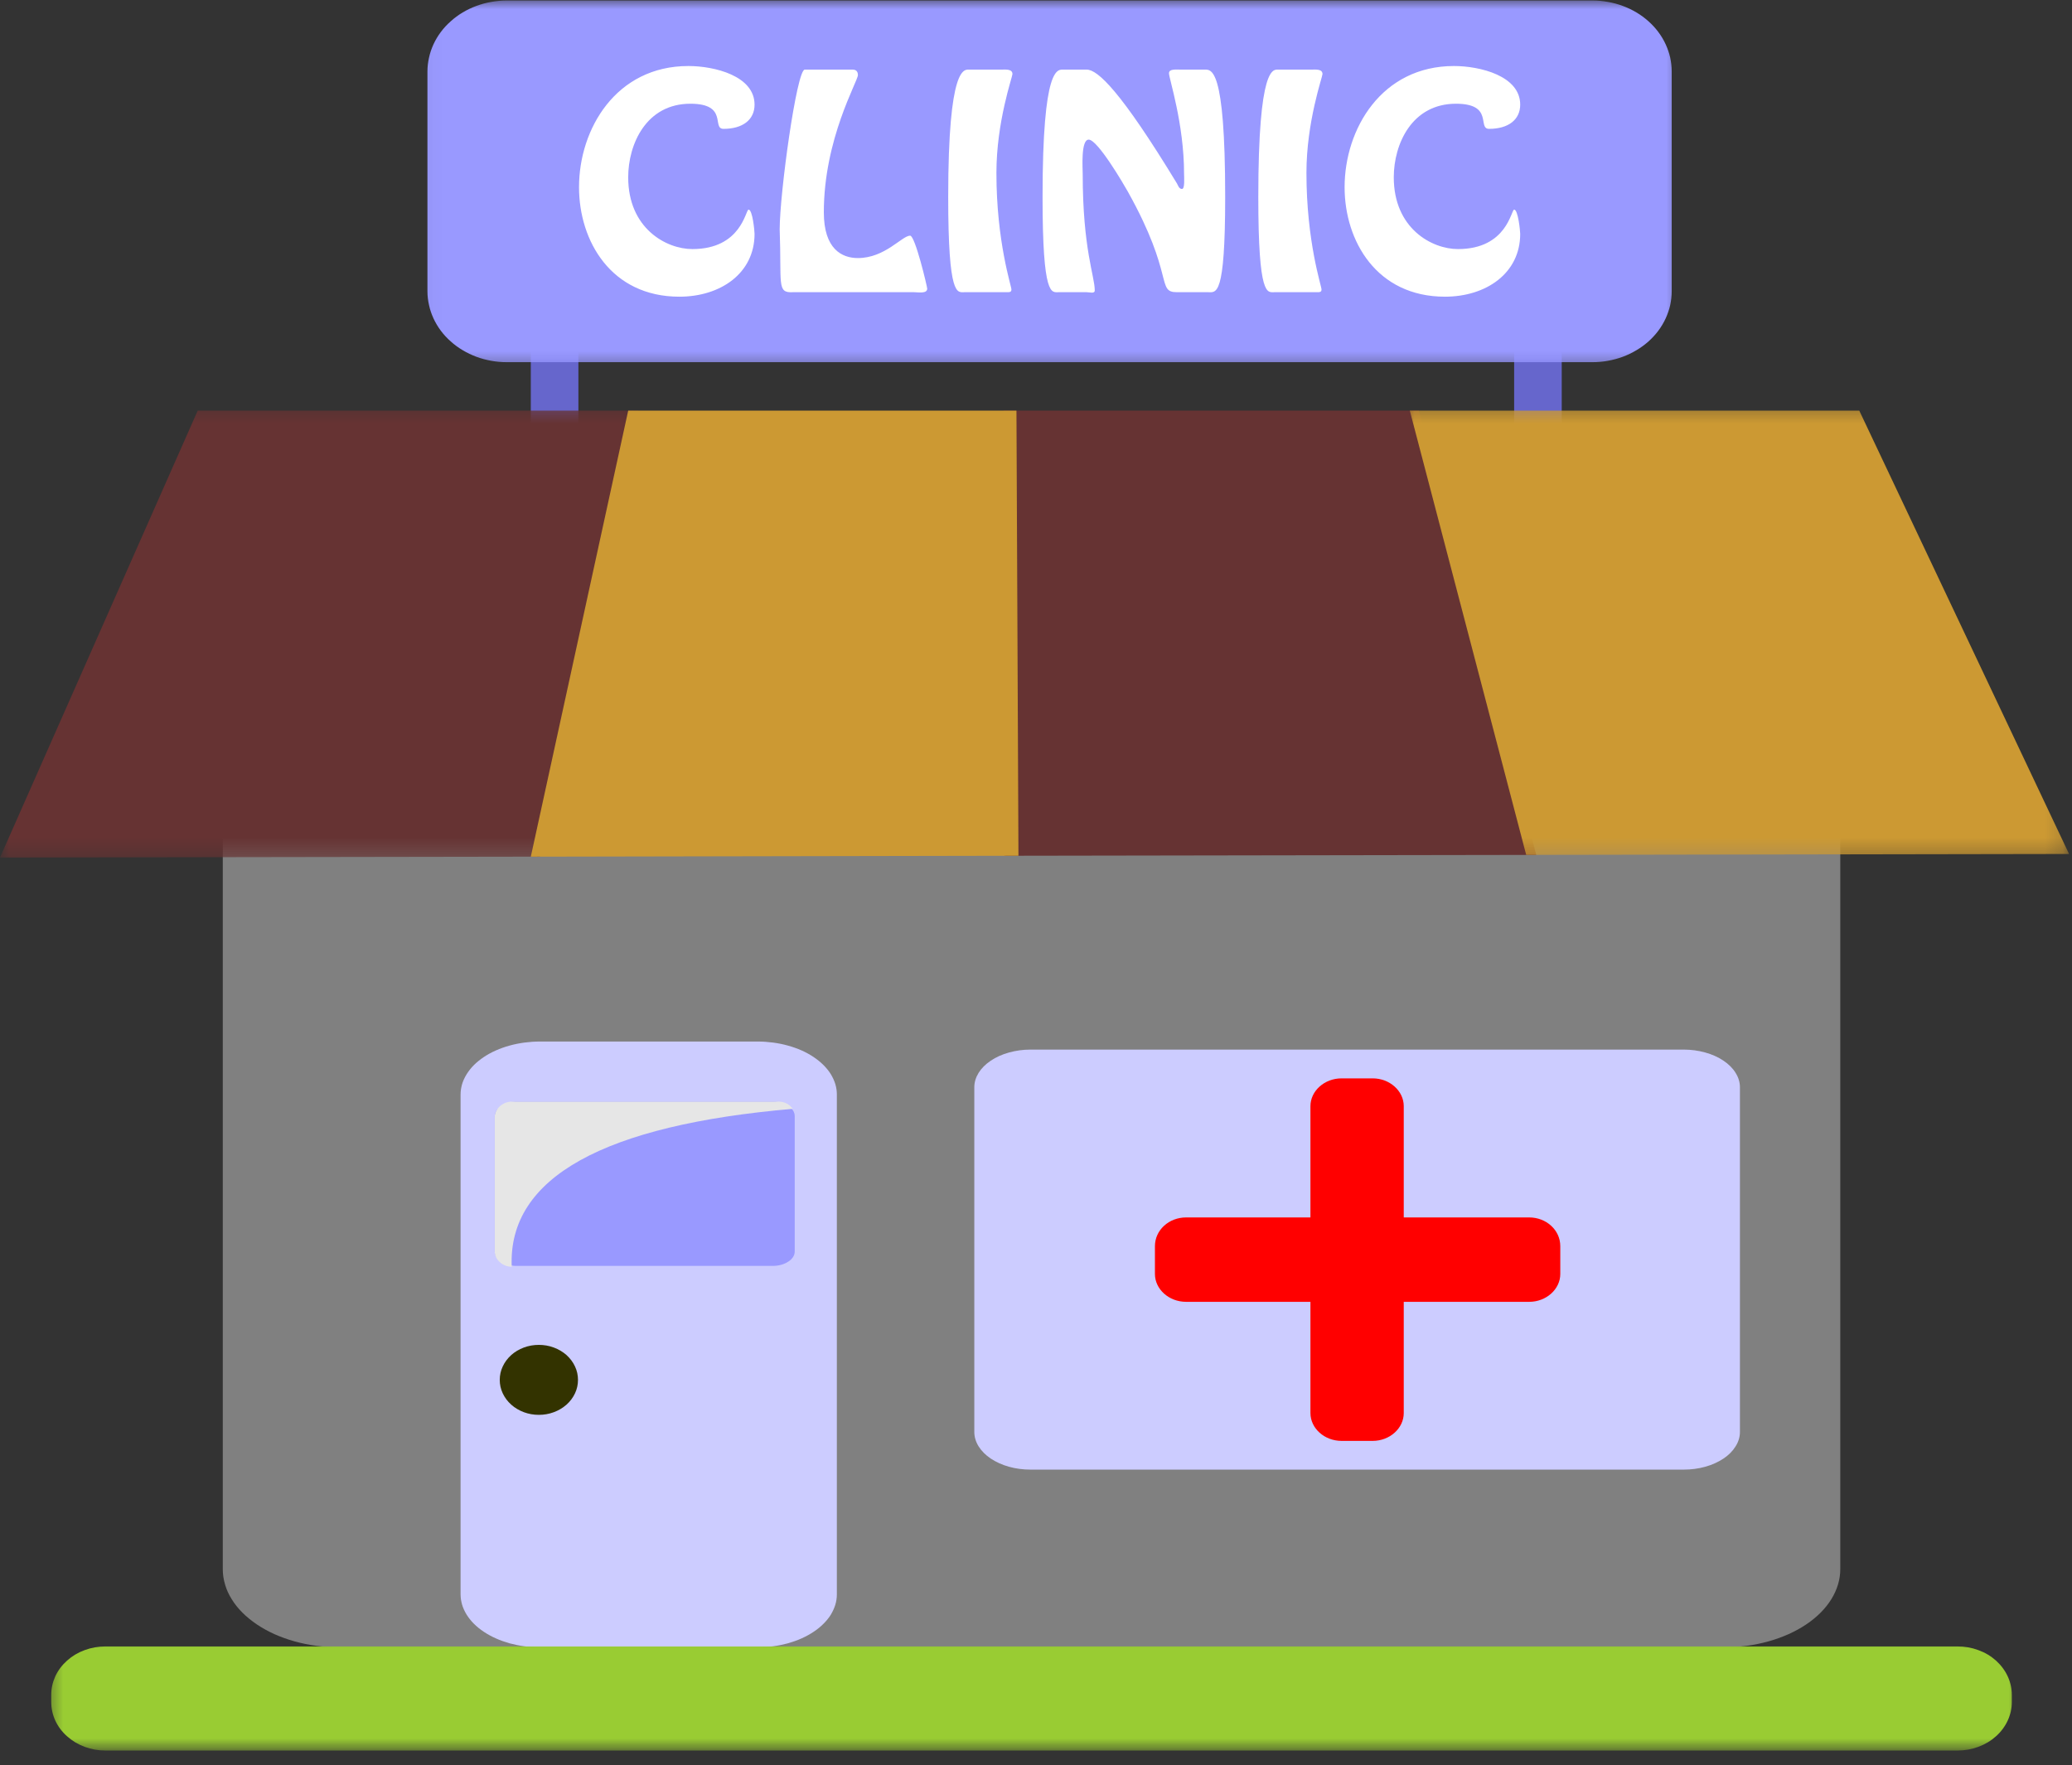 <svg width="115" height="98" viewBox="0 0 115 98" fill="none" xmlns="http://www.w3.org/2000/svg">
<rect x="0" y="0" width="115" height="98" fill="#333333" stroke="none"/>
<path fill-rule="evenodd" clip-rule="evenodd" d="M18.824 38.24H95.676C96.1 38.24 96.521 38.267 96.938 38.322C97.354 38.38 97.759 38.462 98.149 38.568C98.543 38.678 98.914 38.811 99.265 38.972C99.621 39.129 99.945 39.307 100.247 39.509C100.546 39.71 100.813 39.929 101.05 40.165C101.283 40.404 101.482 40.654 101.646 40.914C101.807 41.177 101.929 41.451 102.013 41.728C102.097 42.008 102.139 42.288 102.139 42.576V87.114C102.139 87.397 102.097 87.678 102.013 87.958C101.929 88.239 101.807 88.509 101.646 88.772C101.482 89.035 101.283 89.285 101.05 89.521C100.813 89.757 100.546 89.976 100.247 90.177C99.945 90.379 99.621 90.557 99.265 90.718C98.914 90.875 98.543 91.008 98.149 91.118C97.759 91.227 97.354 91.309 96.938 91.364C96.521 91.418 96.1 91.446 95.676 91.446H18.824C18.4 91.446 17.979 91.418 17.567 91.364C17.15 91.309 16.745 91.227 16.351 91.118C15.961 91.008 15.591 90.875 15.235 90.718C14.883 90.557 14.559 90.379 14.257 90.177C13.959 89.976 13.691 89.757 13.454 89.521C13.217 89.285 13.018 89.035 12.858 88.772C12.693 88.509 12.571 88.239 12.491 87.958C12.407 87.678 12.365 87.397 12.365 87.114V42.576C12.365 42.288 12.407 42.008 12.491 41.728C12.571 41.451 12.693 41.177 12.858 40.914C13.018 40.654 13.217 40.404 13.454 40.165C13.691 39.929 13.959 39.71 14.257 39.509C14.559 39.307 14.883 39.129 15.235 38.972C15.591 38.811 15.961 38.678 16.351 38.568C16.745 38.462 17.15 38.38 17.567 38.322C17.979 38.267 18.4 38.24 18.824 38.24Z" fill="#808080"/>
<path fill-rule="evenodd" clip-rule="evenodd" d="M29.962 57.818H42.047C42.338 57.818 42.625 57.839 42.907 57.876C43.19 57.914 43.465 57.969 43.733 58.044C43.997 58.116 44.253 58.208 44.494 58.314C44.731 58.42 44.956 58.543 45.159 58.68C45.361 58.817 45.545 58.964 45.705 59.124C45.866 59.285 46.004 59.456 46.114 59.634C46.221 59.812 46.305 59.996 46.363 60.184C46.42 60.372 46.447 60.564 46.447 60.759V88.509C46.447 88.7 46.42 88.892 46.363 89.08C46.305 89.271 46.221 89.452 46.114 89.634C46.004 89.811 45.866 89.979 45.705 90.14C45.545 90.3 45.361 90.451 45.159 90.584C44.956 90.721 44.731 90.844 44.494 90.95C44.253 91.059 43.997 91.148 43.733 91.224C43.465 91.295 43.19 91.353 42.907 91.391C42.625 91.429 42.338 91.446 42.047 91.446H29.962C29.675 91.446 29.389 91.429 29.106 91.391C28.823 91.353 28.548 91.295 28.28 91.224C28.013 91.148 27.76 91.059 27.52 90.95C27.279 90.844 27.057 90.721 26.851 90.584C26.648 90.451 26.465 90.3 26.304 90.14C26.143 89.979 26.01 89.811 25.899 89.634C25.788 89.452 25.704 89.271 25.647 89.08C25.593 88.892 25.563 88.7 25.563 88.509V60.759C25.563 60.564 25.593 60.372 25.647 60.184C25.704 59.996 25.788 59.812 25.899 59.634C26.01 59.456 26.143 59.285 26.304 59.124C26.465 58.964 26.648 58.817 26.851 58.68C27.057 58.543 27.279 58.42 27.52 58.314C27.76 58.208 28.013 58.116 28.28 58.044C28.548 57.969 28.823 57.914 29.106 57.876C29.389 57.839 29.675 57.818 29.962 57.818Z" fill="#CCCCFF"/>
<path fill-rule="evenodd" clip-rule="evenodd" d="M57.195 58.266H93.452C93.865 58.266 94.262 58.321 94.644 58.427C95.026 58.533 95.363 58.683 95.657 58.882C95.948 59.077 96.173 59.302 96.33 59.559C96.49 59.815 96.57 60.082 96.57 60.359V79.489C96.57 79.766 96.49 80.036 96.33 80.289C96.173 80.546 95.948 80.775 95.657 80.969C95.363 81.164 95.026 81.318 94.644 81.424C94.262 81.53 93.865 81.582 93.452 81.582H57.195C56.782 81.582 56.384 81.53 56.002 81.424C55.62 81.318 55.284 81.164 54.989 80.969C54.699 80.775 54.473 80.546 54.313 80.289C54.156 80.036 54.076 79.766 54.076 79.489V60.359C54.076 60.082 54.156 59.815 54.313 59.559C54.473 59.302 54.699 59.077 54.989 58.882C55.284 58.683 55.62 58.533 56.002 58.427C56.384 58.321 56.782 58.266 57.195 58.266Z" fill="#CCCCFF"/>
<path fill-rule="evenodd" clip-rule="evenodd" d="M65.829 67.583H72.732V61.405C72.732 60.56 73.511 59.863 74.459 59.863H76.187C77.131 59.863 77.911 60.56 77.911 61.405V67.583H84.875C85.819 67.583 86.599 68.281 86.599 69.177V70.722C86.599 71.57 85.819 72.268 84.875 72.268H77.911V78.443C77.911 79.291 77.131 79.988 76.187 79.988H74.459C73.511 79.988 72.732 79.291 72.732 78.443V72.268H65.829C64.881 72.268 64.101 71.57 64.101 70.722V69.177C64.101 68.281 64.881 67.583 65.829 67.583Z" fill="#FF0000"/>
<path d="M32.079 76.6C32.079 76.86 32.026 77.106 31.915 77.345C31.804 77.581 31.647 77.793 31.445 77.974C31.238 78.156 31.005 78.296 30.738 78.395C30.474 78.494 30.195 78.542 29.908 78.542C29.618 78.542 29.343 78.494 29.075 78.395C28.811 78.296 28.574 78.156 28.372 77.974C28.169 77.793 28.013 77.581 27.902 77.345C27.791 77.106 27.737 76.86 27.737 76.6C27.737 76.343 27.791 76.094 27.902 75.858C28.013 75.618 28.169 75.41 28.372 75.225C28.574 75.044 28.811 74.904 29.075 74.805C29.343 74.706 29.618 74.658 29.908 74.658C30.195 74.658 30.474 74.706 30.738 74.805C31.005 74.904 31.238 75.044 31.445 75.225C31.647 75.41 31.804 75.618 31.915 75.858C32.026 76.094 32.079 76.343 32.079 76.6Z" fill="#333300"/>
<path fill-rule="evenodd" clip-rule="evenodd" d="M29.461 17.069H32.102V32.222H29.461V17.069Z" fill="#6666CC"/>
<path fill-rule="evenodd" clip-rule="evenodd" d="M84.038 17.069H86.679V32.222H84.038V17.069Z" fill="#6666CC"/>
<mask id="mask0_7113_3409" style="mask-type:luminance" maskUnits="userSpaceOnUse" x="0" y="22" width="36" height="26">
<path d="M0 22.337H35.76V47.721H0V22.337Z" fill="white"/>
</mask>
<g mask="url(#mask0_7113_3409)">
<path fill-rule="evenodd" clip-rule="evenodd" d="M10.973 22.796L-3.05176e-05 47.605L29.962 47.557L35.42 22.796H10.973Z" fill="#663333"/>
</g>
<path fill-rule="evenodd" clip-rule="evenodd" d="M55.693 22.796L55.746 47.506L85.265 47.458L78.748 22.796H55.693Z" fill="#663333"/>
<mask id="mask1_7113_3409" style="mask-type:luminance" maskUnits="userSpaceOnUse" x="77" y="22" width="38" height="26">
<path d="M77.834 22.337H114.837V47.721H77.834V22.337Z" fill="white"/>
</mask>
<g mask="url(#mask1_7113_3409)">
<path fill-rule="evenodd" clip-rule="evenodd" d="M78.247 22.796L84.707 47.458L114.837 47.407L103.194 22.796H78.247Z" fill="#CC9933"/>
</g>
<path fill-rule="evenodd" clip-rule="evenodd" d="M34.866 22.796L29.461 47.557L56.526 47.506L56.415 22.796H34.866Z" fill="#CC9933"/>
<mask id="mask2_7113_3409" style="mask-type:luminance" maskUnits="userSpaceOnUse" x="23" y="0" width="71" height="21">
<path d="M23.04 0H93.49V20.587H23.04V0Z" fill="white"/>
</mask>
<g mask="url(#mask2_7113_3409)">
<path fill-rule="evenodd" clip-rule="evenodd" d="M28.127 0.027H88.383C88.67 0.027 88.957 0.055 89.24 0.106C89.522 0.154 89.798 0.229 90.065 0.328C90.333 0.427 90.585 0.547 90.826 0.691C91.067 0.834 91.288 0.998 91.495 1.183C91.697 1.364 91.881 1.563 92.041 1.778C92.202 1.993 92.336 2.219 92.447 2.458C92.557 2.698 92.641 2.944 92.699 3.197C92.752 3.45 92.783 3.706 92.783 3.966V16.169C92.783 16.429 92.752 16.686 92.699 16.939C92.641 17.192 92.557 17.438 92.447 17.677C92.336 17.916 92.202 18.142 92.041 18.358C91.881 18.573 91.697 18.771 91.495 18.953C91.288 19.137 91.067 19.298 90.826 19.441C90.585 19.585 90.333 19.708 90.065 19.807C89.798 19.906 89.522 19.978 89.24 20.029C88.957 20.081 88.67 20.105 88.383 20.105H28.127C27.837 20.105 27.55 20.081 27.267 20.029C26.984 19.978 26.709 19.906 26.442 19.807C26.174 19.708 25.922 19.585 25.681 19.441C25.44 19.298 25.219 19.137 25.016 18.953C24.81 18.771 24.626 18.573 24.466 18.358C24.305 18.142 24.171 17.916 24.06 17.677C23.95 17.438 23.866 17.192 23.812 16.939C23.755 16.686 23.724 16.429 23.724 16.169V3.966C23.724 3.706 23.755 3.45 23.812 3.197C23.866 2.944 23.95 2.698 24.06 2.458C24.171 2.219 24.305 1.993 24.466 1.778C24.626 1.563 24.81 1.364 25.016 1.183C25.219 0.998 25.44 0.834 25.681 0.691C25.922 0.547 26.174 0.427 26.442 0.328C26.709 0.229 26.984 0.154 27.267 0.106C27.55 0.055 27.837 0.027 28.127 0.027Z" fill="#9999FF"/>
</g>
<path d="M37.706 16.47C39.987 16.47 41.879 15.174 41.879 12.983C41.879 12.832 41.769 11.636 41.547 11.636C41.379 11.636 41.157 13.827 38.428 13.827C36.979 13.827 34.866 12.682 34.866 9.844C34.866 8.001 35.867 5.758 38.317 5.758C40.435 5.758 39.487 7.153 40.156 7.153C41.214 7.153 41.879 6.654 41.879 5.809C41.879 4.212 39.655 3.665 38.206 3.665C34.197 3.665 32.137 7.153 32.137 10.391C32.137 13.379 33.918 16.47 37.706 16.47ZM50.735 16.221C50.957 16.221 51.462 16.32 51.462 16.022C51.462 15.92 50.793 13.082 50.514 13.082C50.066 13.082 49.122 14.326 47.616 14.326C46.726 14.326 45.724 13.827 45.724 11.786C45.724 7.7 47.616 4.513 47.616 4.165C47.616 3.915 47.448 3.864 47.337 3.864H44.666C44.218 3.864 43.274 10.74 43.274 12.733C43.385 15.773 43.106 16.268 43.997 16.221H50.735ZM55.582 16.221H55.914C56.025 16.221 56.136 16.221 56.136 16.07C56.136 15.872 55.303 13.431 55.303 9.594C55.303 6.753 56.193 4.264 56.193 4.113C56.193 3.816 55.803 3.864 55.582 3.864H53.797C53.522 3.864 52.627 3.617 52.627 10.938C52.627 16.518 53.132 16.221 53.522 16.221H55.582ZM67.052 16.221C67.499 16.221 68 16.518 68 10.938C68 3.617 67.22 3.864 66.83 3.864H65.55C65.271 3.864 64.881 3.816 64.881 4.065C64.881 4.363 65.718 6.855 65.718 9.646C65.718 9.844 65.772 10.49 65.603 10.49C65.439 10.49 65.382 10.292 65.328 10.193C62.209 5.06 60.925 3.864 60.314 3.864H59.033C58.701 3.864 57.864 3.617 57.864 10.938C57.864 16.518 58.364 16.221 58.754 16.221H60.314C60.482 16.221 60.761 16.32 60.761 16.121C60.761 15.325 60.092 13.827 60.092 9.646C60.092 9.345 59.981 7.751 60.424 7.751C60.925 7.751 62.374 10.24 62.599 10.64C65.214 15.325 64.159 16.221 65.328 16.221H67.052ZM72.789 16.221H73.122C73.236 16.221 73.347 16.221 73.347 16.07C73.347 15.872 72.51 13.431 72.51 9.594C72.51 6.753 73.401 4.264 73.401 4.113C73.401 3.816 73.011 3.864 72.789 3.864H70.951C70.672 3.864 69.838 3.617 69.838 10.938C69.838 16.518 70.339 16.221 70.729 16.221H72.789ZM80.197 16.47C82.478 16.47 84.374 15.174 84.374 12.983C84.374 12.832 84.259 11.636 84.038 11.636C83.87 11.636 83.648 13.827 80.919 13.827C79.47 13.827 77.357 12.682 77.357 9.844C77.357 8.001 78.358 5.758 80.808 5.758C82.925 5.758 81.978 7.153 82.647 7.153C83.705 7.153 84.374 6.654 84.374 5.809C84.374 4.212 82.146 3.665 80.697 3.665C76.688 3.665 74.628 7.153 74.628 10.391C74.628 13.379 76.409 16.47 80.197 16.47Z" fill="white"/>
<mask id="mask3_7113_3409" style="mask-type:luminance" maskUnits="userSpaceOnUse" x="2" y="90" width="111" height="8">
<path d="M2.492 90.612H112.081V97.207H2.492V90.612Z" fill="white"/>
</mask>
<g mask="url(#mask3_7113_3409)">
<path fill-rule="evenodd" clip-rule="evenodd" d="M5.848 91.398H108.652C109.054 91.398 109.436 91.466 109.803 91.603C110.174 91.737 110.499 91.931 110.781 92.184C111.06 92.437 111.278 92.728 111.431 93.056C111.584 93.388 111.66 93.73 111.66 94.085V94.486C111.66 94.841 111.584 95.186 111.431 95.515C111.278 95.843 111.06 96.137 110.781 96.386C110.499 96.64 110.174 96.835 109.803 96.971C109.436 97.108 109.054 97.176 108.652 97.176H5.848C5.45 97.176 5.068 97.108 4.697 96.971C4.33 96.835 4.006 96.64 3.723 96.386C3.44 96.137 3.222 95.843 3.069 95.515C2.92 95.186 2.844 94.841 2.844 94.486V94.085C2.844 93.73 2.92 93.388 3.069 93.056C3.222 92.728 3.44 92.437 3.723 92.184C4.006 91.931 4.33 91.737 4.697 91.603C5.068 91.466 5.45 91.398 5.848 91.398Z" fill="#99CC33"/>
</g>
<path fill-rule="evenodd" clip-rule="evenodd" d="M28.681 61.155H42.885C43.045 61.155 43.202 61.176 43.351 61.217C43.504 61.258 43.634 61.316 43.748 61.391C43.863 61.467 43.955 61.552 44.016 61.648C44.077 61.747 44.108 61.849 44.108 61.956V69.478C44.108 69.584 44.077 69.683 44.016 69.782C43.955 69.878 43.863 69.967 43.748 70.038C43.634 70.114 43.504 70.172 43.351 70.213C43.202 70.254 43.045 70.274 42.885 70.274H28.681C28.521 70.274 28.364 70.254 28.215 70.213C28.062 70.172 27.932 70.114 27.818 70.038C27.703 69.967 27.611 69.878 27.55 69.782C27.489 69.683 27.458 69.584 27.458 69.478V61.956C27.458 61.849 27.489 61.747 27.55 61.648C27.611 61.552 27.703 61.467 27.818 61.391C27.932 61.316 28.062 61.258 28.215 61.217C28.364 61.176 28.521 61.155 28.681 61.155Z" fill="#9999FF"/>
<path fill-rule="evenodd" clip-rule="evenodd" d="M43.217 61.155H28.402C27.902 61.155 27.458 61.555 27.458 62.003V69.478C27.458 69.925 27.902 70.322 28.402 70.322C28.181 65.34 33.581 62.451 43.997 61.555C43.829 61.306 43.553 61.155 43.217 61.155Z" fill="#E6E6E6"/>
</svg>
